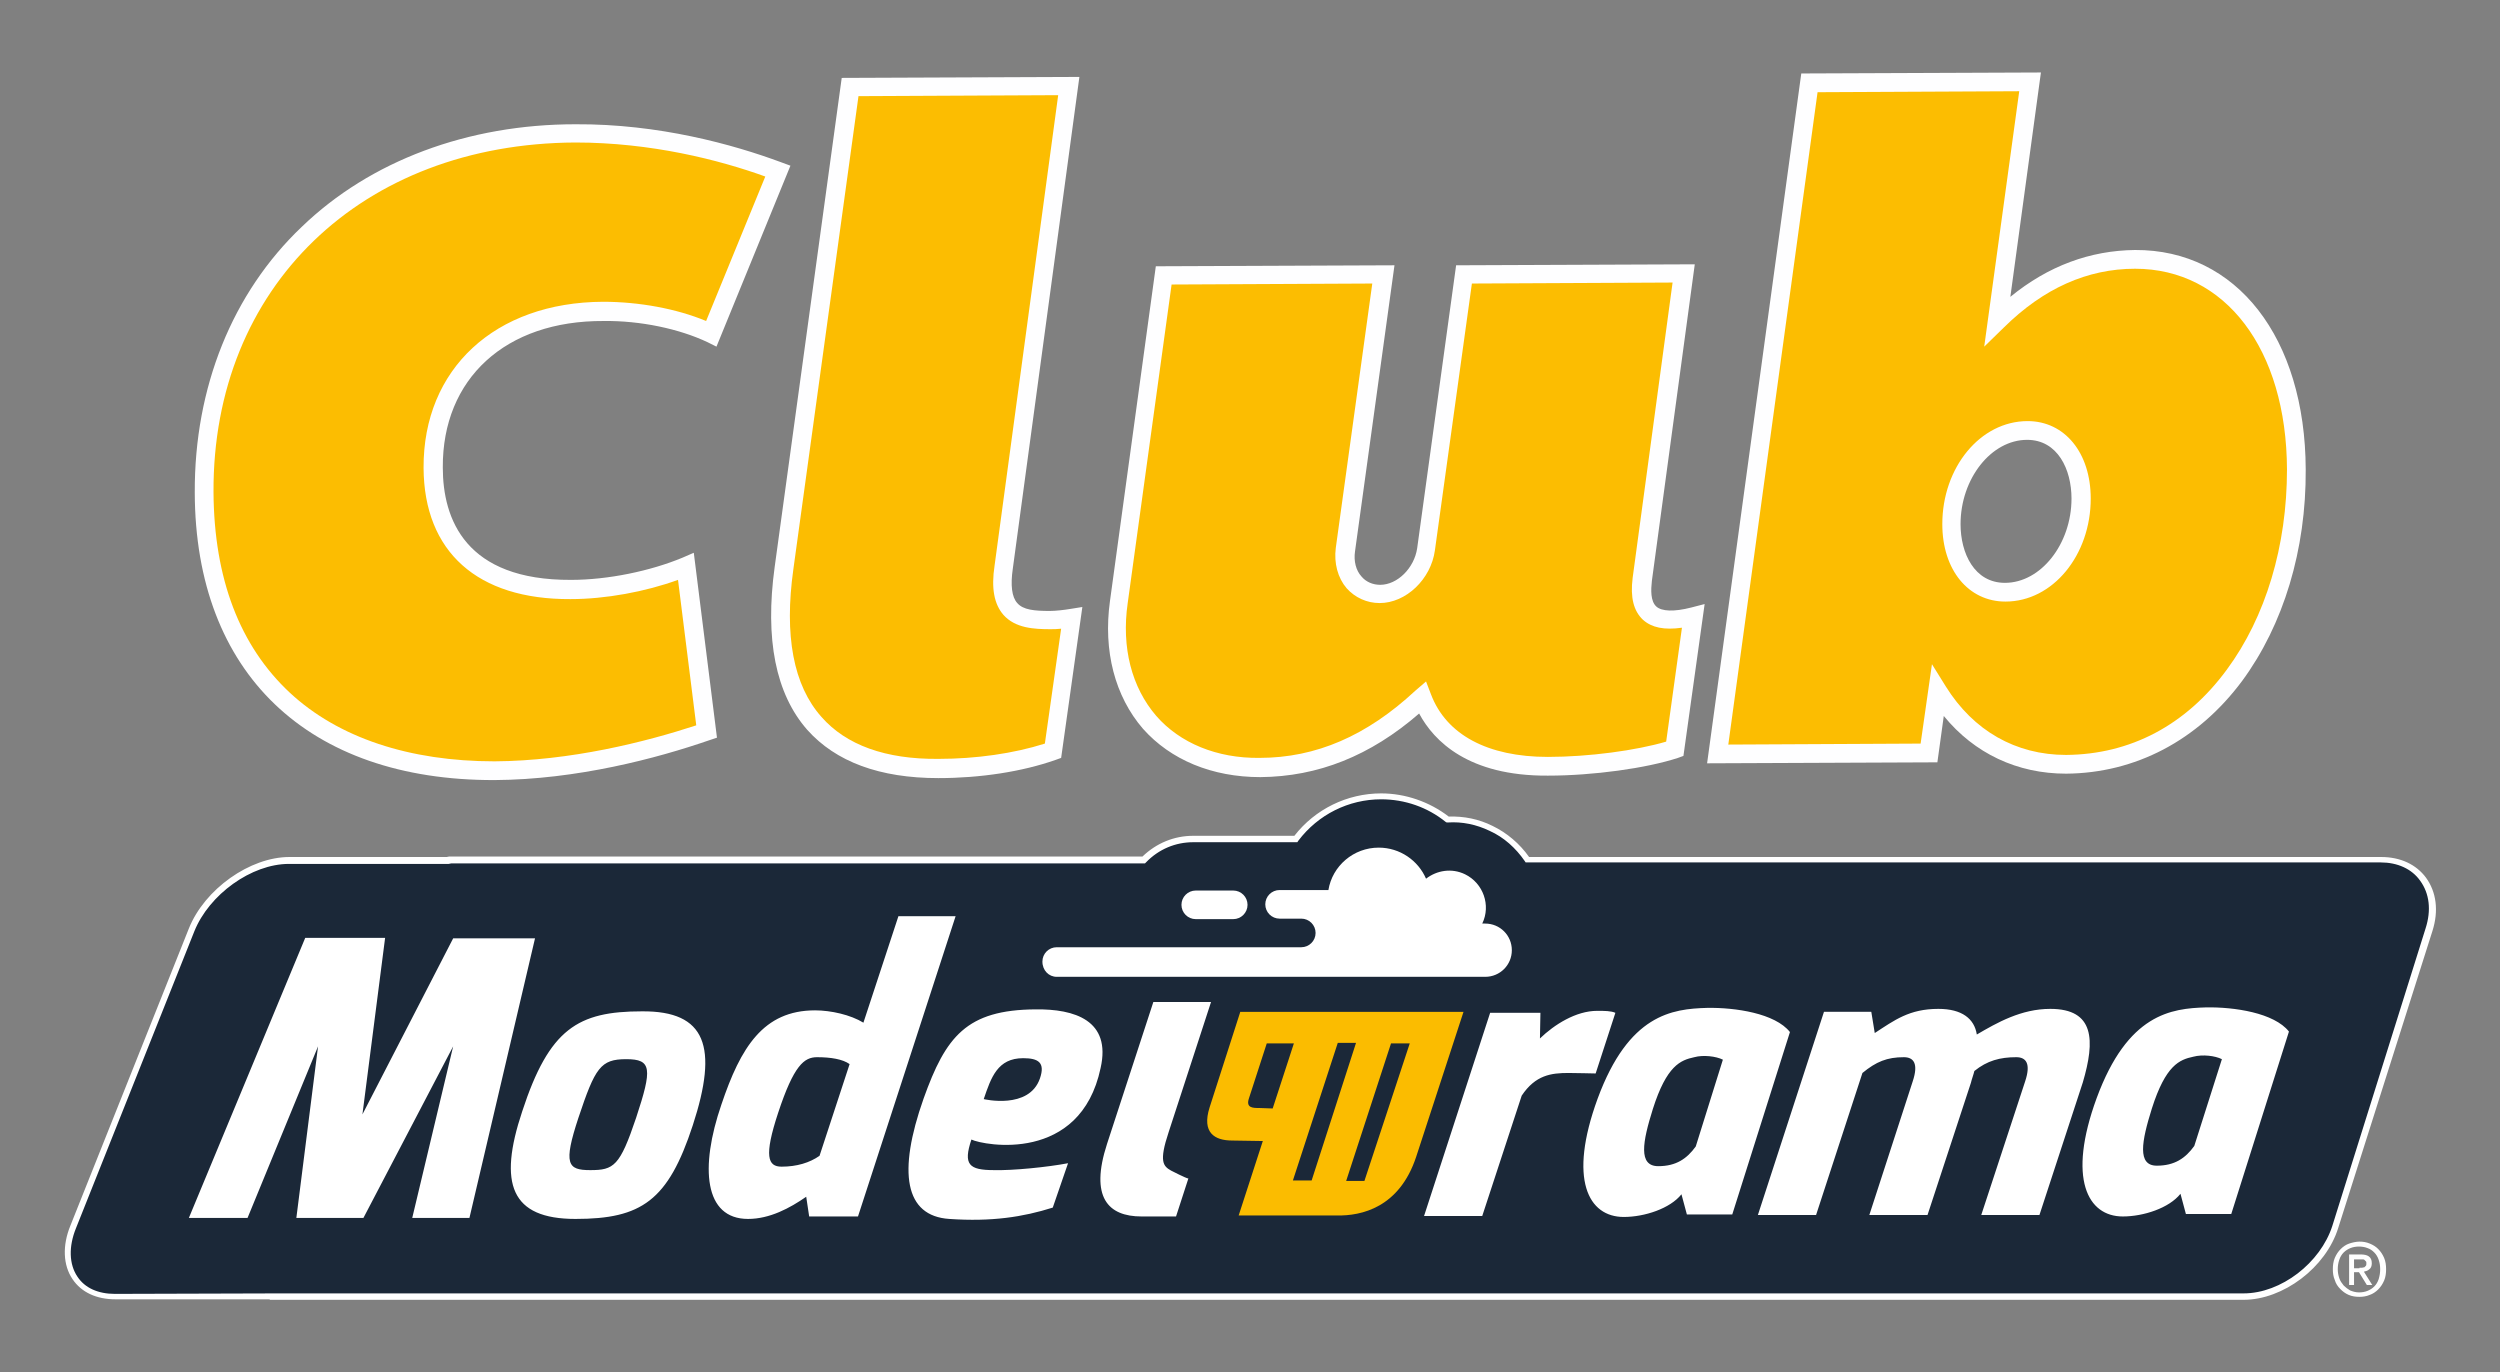 <?xml version="1.0" encoding="utf-8"?>
<!-- Generator: Adobe Illustrator 22.1.0, SVG Export Plug-In . SVG Version: 6.00 Build 0)  -->
<svg version="1.1" id="Capa_1" xmlns="http://www.w3.org/2000/svg" xmlns:xlink="http://www.w3.org/1999/xlink" x="0px" y="0px"
	 viewBox="0 0 507 278.3" style="enable-background:new 0 0 507 278.3;" xml:space="preserve">
<rect x="0" y="0" width="507" height="278.3" fill="#808080" stroke="none"/>
<style type="text/css">
	.st0{fill:#1B2838;}
	.st1{fill:#FFFFFF;}
	.st2{fill:#FBBC00;}
	.st3{fill:#FCBD01;}
	.st4{fill:#FEFEFF;}
</style>
<g>
	<g>
		<g>
			<g>
				<g>
					<g>
						<path class="st0" d="M482.8,174.4l-36.2,0l0,0H309.7c-1.8-2.6-4.2-4.8-7.3-6.3c-2.8-1.3-5.8-1.9-8.8-1.8
							c-3.7-3-8.5-4.7-13.5-4.7c-7,0-13.3,3.3-17.3,8.6l-20.8,0c-3.9,0-7.5,1.6-10,4.2H91.1l0,0.1l-32.4,0
							c-7.8,0-16.7,6.3-19.8,14.1l-24,60.2c-3.1,7.8,0.7,14.1,8.5,14.1l32.3,0l0,0.1h363.2l0,0l36.1,0c7.8,0,16.2-6.3,18.6-14.2
							l18.9-60.3C495,180.7,490.6,174.4,482.8,174.4z"/>
						<path class="st1" d="M418.9,263.6H54.7l0-0.1l-31.3,0c-3.8,0-6.9-1.4-8.7-4.1c-1.9-2.8-2.1-6.8-0.4-10.9l24-60.2
							c3.2-8,12.4-14.5,20.4-14.5l31.9,0l0.5-0.1h140.6c2.8-2.7,6.4-4.2,10.3-4.2l20.5,0c4.2-5.4,10.7-8.6,17.6-8.6
							c4.9,0,9.8,1.7,13.7,4.7c3.1-0.1,6.1,0.5,8.9,1.9c2.9,1.4,5.5,3.6,7.4,6.3h137.4l0,0l35.4,0c3.9,0,7.1,1.5,9.1,4.2
							c2.1,2.9,2.6,6.7,1.3,10.8L474.2,249c-2.5,8.1-11.2,14.6-19.2,14.6l-35.6,0L418.9,263.6z M56.6,262.3h361.8l0.5,0l36.1,0
							c7.6,0,15.6-6.2,18-13.7l18.9-60.3c1.2-3.7,0.8-7.1-1.1-9.7c-1.7-2.4-4.6-3.7-8-3.7l-37.1,0l0,0H309.4l-0.2-0.3
							c-1.8-2.6-4.2-4.8-7.1-6.1c-2.7-1.3-5.6-1.9-8.5-1.7l-0.2,0l-0.2-0.1c-3.7-3-8.3-4.6-13.1-4.6c-6.6,0-12.8,3.1-16.8,8.4
							l-0.2,0.3l-21.1,0c-3.6,0-7,1.4-9.6,4.1l-0.2,0.2H91.5l-0.5,0.1l-32.4,0c-7.6,0-16.2,6.2-19.2,13.7l-24,60.2
							c-1.5,3.7-1.4,7.3,0.3,9.8c1.5,2.3,4.2,3.5,7.6,3.5L56.6,262.3L56.6,262.3z"/>
					</g>
					<g>
						<path class="st1" d="M245.6,203.2l-11.7,0l-9.4,28.8c-3.5,10.8,0.2,14.7,7,14.7l7,0l2.5-7.7c-0.4,0-3.5-1.6-3.5-1.6
							c-1.6-0.9-2.5-1.8-0.5-7.8L245.6,203.2z M450.6,214.8c-1.4-0.7-3.9-1-5.8-0.5c-2.8,0.6-5.6,1.7-8.4,10.5
							c-2.1,6.7-3,11.6,1,11.6c3.6,0,5.8-1.5,7.6-4L450.6,214.8z M464.2,209.2l-11.7,37l-9.2,0l-1.1-4.1c-2.3,2.9-7.5,4.6-11.7,4.6
							c-7.1,0-11.3-7.6-5.3-24c6.3-17.1,15.1-18.2,22.2-18.4C453.1,204.2,461.2,205.4,464.2,209.2 M415.8,204.6
							c-5.9,0-10.8,2.8-14.9,5.2c-0.5-3.2-3-5.2-7.8-5.2c-5.9,0-8.9,2.3-12.9,4.9l-0.7-4.3l-9.6,0l-13.4,41.2l11.8,0l9.4-28.8
							c2.8-2.3,5-3.2,8.4-3.2c2,0,3,1.3,1.8,4.9l-8.8,27.1l11.8,0l8.8-26.8c0.1-0.5,0.6-1.9,0.7-2.4c2.6-2.1,5.2-2.8,8.5-2.8
							c2,0,3,1.3,1.8,4.9l-8.9,27.1l11.8,0l8.8-26.9C424.9,211,424.8,204.6,415.8,204.6 M349.4,214.9c-1.4-0.7-4-1-5.8-0.5
							c-2.8,0.6-5.6,1.7-8.4,10.5c-2.1,6.7-3,11.6,1.1,11.6c3.6,0,5.8-1.5,7.6-4L349.4,214.9z M363,209.3l-11.7,37l-9.2,0l-1.1-4.1
							c-2.3,2.9-7.5,4.6-11.7,4.6c-7.2,0-11.3-7.6-5.3-24c6.3-17.1,15.1-18.2,22.2-18.4C351.9,204.3,360,205.5,363,209.3
							 M327.6,205.4c-0.9-0.4-2.2-0.4-3.7-0.4c-4.3,0-8.7,2.8-11.6,5.6l0.1-5.2l-10.2,0l-13.4,41.2l11.8,0l8-24.4
							c2.8-4.2,6-4.6,9.5-4.6c2.2,0,4.5,0.1,5.5,0.1L327.6,205.4z M199.5,222.9c0,0,9.2,2.2,11.4-4.2c1.1-3.2-0.3-4.1-3.4-4.1
							C202.3,214.6,201,218.5,199.5,222.9 M197,231.1c-1.7,5.1-0.5,6.2,4.6,6.2c3.8,0.1,10.8-0.6,15-1.4l-3.1,9
							c-6,1.9-12.4,2.9-21,2.3c-9-0.6-10.5-9.4-5.2-24.4c4.5-12.6,8.7-18,22.7-18.1c7.9-0.1,15.4,2.2,13.2,11.9
							C219.1,236,199.5,232.3,197,231.1 M172.3,215.8c-1.4-1-3.8-1.4-6.6-1.4c-2.6,0-4.7,1.6-7.9,11.3c-2.9,8.8-2.1,10.9,0.7,10.9
							c3.1,0,5.7-0.8,7.7-2.2L172.3,215.8z M193.8,185.8L174,246.7l-9.9,0l-0.6-4c-3.3,2.3-7.4,4.5-11.8,4.5
							c-8.9,0-9.8-10.4-5.4-23.2c3.9-11.6,8.5-19.1,19-19.1c3.2,0,7.2,0.9,9.8,2.5l7.1-21.6L193.8,185.8z M127,214.8
							c-5.2,0-6.3,1.7-9.7,11.9c-3.1,9.4-2.2,10.6,2.4,10.6c4.8,0,6-0.8,9.3-10.6C132.3,216.7,132.2,214.8,127,214.8 M140.5,228.2
							c-5,15.3-10.4,19-23.8,19c-13.1,0-15.7-7.1-10.8-21.8c5.5-16.8,11.3-20.3,24.3-20.3C143.2,205,145.7,212.3,140.5,228.2
							 M108.5,190.3L95.2,247l-11.6,0l8.3-34.8l-18.2,34.8l-13.6,0l4.4-34.8l-14.3,34.8l-11.9,0l23.6-56.8l16.2,0L73.5,226
							l18.4-35.7L108.5,190.3z"/>
					</g>
				</g>
				<g>
					<path class="st2" d="M276.7,239.5H273l9.1-27.9h3.8L276.7,239.5z M266,239.4h-3.8l9.1-27.9l3.7,0L266,239.4z M255.3,224.7
						c-1.2,0-2.7,0-2-2l3.6-11.1h5.5l-4.3,13.2L255.3,224.7z M251.5,205.3l-6.2,19.3c-1.6,5.1,1,6.7,4.6,6.7l6.2,0.1l-4.9,15.1
						l19.9,0c5,0.1,12.7-1.6,16.1-11.9l9.6-29.4H251.5z"/>
				</g>
				<g>
					<path class="st1" d="M214.3,198.1L214.3,198.1L214.3,198.1h86.9c3,0,5.4-2.4,5.4-5.4c0-3-2.4-5.4-5.4-5.4h-0.6
						c1.8-3.7,0.2-8.2-3.5-10c-2.7-1.3-5.7-0.8-7.9,0.9c-1.6-3.7-5.3-6.3-9.6-6.3c-5.1,0-9.4,3.7-10.2,8.6h-9.9
						c-1.6,0-2.9,1.3-2.9,2.9c0,1.6,1.3,2.9,2.9,2.9h4.4v0c1.6,0,2.9,1.3,2.9,2.9c0,1.6-1.3,2.9-2.9,2.9h-49.6h0
						c-1.6,0-2.9,1.3-2.9,2.9C211.4,196.8,212.7,198.1,214.3,198.1"/>
				</g>
				<g>
					<path class="st1" d="M242.5,186.4h7.6c1.6,0,2.9-1.3,2.9-2.9c0-1.6-1.3-2.9-2.9-2.9h-7.6c-1.6,0-2.9,1.3-2.9,2.9
						C239.6,185.1,240.9,186.4,242.5,186.4"/>
				</g>
			</g>
			<g>
				<path class="st1" d="M483.9,257.4c0,0.8-0.1,1.6-0.4,2.3c-0.3,0.7-0.7,1.3-1.2,1.8c-0.5,0.5-1.1,0.9-1.7,1.1
					c-0.7,0.3-1.4,0.4-2.1,0.4c-0.8,0-1.5-0.1-2.2-0.4c-0.7-0.3-1.2-0.7-1.7-1.2c-0.5-0.5-0.9-1.1-1.1-1.8c-0.3-0.7-0.4-1.4-0.4-2.2
					c0-0.8,0.1-1.6,0.4-2.3c0.3-0.7,0.7-1.3,1.2-1.8c0.5-0.5,1.1-0.9,1.7-1.1s1.4-0.4,2.1-0.4c0.7,0,1.4,0.1,2.1,0.4
					c0.7,0.3,1.2,0.6,1.7,1.1c0.5,0.5,0.9,1.1,1.2,1.8C483.8,255.8,483.9,256.6,483.9,257.4z M482.7,257.4c0-0.7-0.1-1.3-0.3-1.9
					c-0.2-0.6-0.5-1.1-0.9-1.5c-0.4-0.4-0.8-0.7-1.4-0.9c-0.5-0.2-1.1-0.3-1.7-0.3c-0.6,0-1.2,0.1-1.7,0.3c-0.5,0.2-1,0.5-1.4,0.9
					c-0.4,0.4-0.7,0.9-0.9,1.5c-0.2,0.6-0.3,1.2-0.3,1.9c0,0.6,0.1,1.2,0.3,1.8c0.2,0.6,0.5,1,0.9,1.5c0.4,0.4,0.8,0.7,1.3,1
					c0.5,0.2,1.1,0.4,1.8,0.4c0.6,0,1.2-0.1,1.7-0.3c0.5-0.2,1-0.5,1.4-0.9c0.4-0.4,0.7-0.9,0.9-1.5
					C482.6,258.7,482.7,258.1,482.7,257.4z M477.4,260.6h-1v-6.2h2.3c0.7,0,1.3,0.1,1.7,0.4c0.4,0.3,0.6,0.7,0.6,1.4
					c0,0.6-0.2,1-0.5,1.2c-0.3,0.3-0.7,0.4-1.1,0.5l1.7,2.7h-1.1l-1.6-2.6h-1V260.6z M478.5,257.1c0.2,0,0.4,0,0.5,0
					c0.2,0,0.3-0.1,0.5-0.1c0.1-0.1,0.2-0.2,0.3-0.3c0.1-0.1,0.1-0.3,0.1-0.5c0-0.2,0-0.3-0.1-0.4c-0.1-0.1-0.2-0.2-0.3-0.3
					c-0.1-0.1-0.3-0.1-0.4-0.1c-0.2,0-0.3,0-0.5,0h-1.2v1.8H478.5z"/>
			</g>
		</g>
	</g>
	<g>
		<g>
			<path class="st3" d="M139.1,114.9l4.2,33.5c-11.6,3.9-27.4,7.8-43,7.9c-35.7,0.1-58.8-19.6-58.9-56.4
				C41.2,56.8,72.7,27.2,116.7,27c15.8-0.1,30.6,3.7,41.1,7.6l-13.5,33c-5.3-2.6-13.4-4.5-21.9-4.5c-21.7,0.1-34.5,13.6-34.5,31.8
				c0.1,16.6,10.6,24.8,27.9,24.7C124.2,119.5,133.1,117.5,139.1,114.9z"/>
			<path class="st4" d="M100.3,158.2c-37.9,0.1-60.7-21.7-60.8-58.3C39.4,78.6,47.1,59.4,61.2,46c13.9-13.4,33.7-20.8,55.5-20.8
				c16.9-0.1,32,4.1,41.7,7.7l1.9,0.7l-15,36.7l-1.8-0.9c-5.7-2.7-13.6-4.4-21.1-4.3C102.5,65,89.7,76.8,89.8,94.8
				c0,10.5,4.6,22.9,26,22.8c7.5,0,16.1-1.8,22.6-4.5l2.3-1l4.7,37.5l-1.5,0.5C133.2,153.8,117,158.1,100.3,158.2z M116.7,28.9
				c-43.4,0.2-73.6,29.3-73.4,70.9c0.1,17.5,5.3,31.2,15.5,40.7c9.8,9.1,24.2,13.9,41.5,13.9c15.4-0.1,30.5-3.9,40.9-7.3l-3.7-29.5
				c-6.6,2.4-14.7,3.9-21.8,3.9c-18.9,0.1-29.7-9.6-29.8-26.6c-0.1-20.1,14.5-33.6,36.4-33.7c7.3,0,14.9,1.4,20.9,3.9l12-29.3
				C145.8,32.4,132,28.9,116.7,28.9z"/>
		</g>
		<g>
			<path class="st3" d="M217.4,125.4l-3.8,26.9c-6.1,2-14.2,3.6-23.4,3.6c-18.2,0.1-35.7-8.1-31.3-40.7l13.4-97.6l44.3-0.2
				L203.5,115c-1.4,10.1,3.9,10.8,9.4,10.8C214.2,125.8,216.1,125.6,217.4,125.4z"/>
			<path class="st4" d="M190.3,157.8c-11.9,0-20.8-3.3-26.6-9.8c-6.4-7.3-8.6-18.4-6.6-33l13.6-99.2l48.2-0.2l-13.5,99.7
				c-0.5,3.4-0.2,5.8,0.9,7c1.2,1.4,3.5,1.6,6.6,1.6c1.2,0,2.9-0.2,4.1-0.4l2.5-0.4l-4.3,30.6l-1.1,0.4
				C207.3,156.5,198.8,157.8,190.3,157.8z M174.1,19.5l-13.2,95.9c-1.9,13.5,0,23.6,5.7,30c5,5.7,13,8.6,23.7,8.5
				c7.7,0,15.3-1.1,21.6-3.1l3.3-23.3c-0.8,0.1-1.5,0.1-2.2,0.1c-3.3,0-7.1-0.2-9.5-2.9c-1.9-2.2-2.5-5.4-1.8-10l12.9-95.4
				L174.1,19.5z"/>
		</g>
		<g>
			<path class="st3" d="M333.1,117.4c-1.1,7.9,3.3,9.2,10.3,7.5l-3.8,26.9c-6.1,2-16.5,3.6-25.7,3.6c-14,0.1-22.3-5.6-25.4-13.9
				c-10.1,9.4-20.7,14.1-32.9,14.1c-19.5,0.1-31.3-14.2-28.7-33.6l9.1-66.3l44.5-0.2l-7.7,55.8c-0.7,5,2.4,9,7,9
				c4.4,0,8.6-4.1,9.3-9.1l7.7-55.8l44.5-0.2L333.1,117.4z"/>
			<path class="st4" d="M313.9,157.3c-16.1,0.1-23.1-7-26.1-12.6c-9.9,8.6-20.5,12.8-32.2,12.9c-9.8,0-18.2-3.5-23.8-9.8
				c-5.7-6.6-8.1-15.8-6.7-25.9l9.3-67.9l48.4-0.2l-8,58c-0.3,2,0.2,3.9,1.3,5.1c0.9,1.1,2.3,1.7,3.8,1.7c3.5,0,6.9-3.4,7.5-7.4
				l7.9-57.4l48.4-0.2l-8.7,64.2c-0.2,1.8-0.3,4.1,0.9,5.2c1.1,1,3.6,1.1,7.1,0.2l2.7-0.7l-4.3,30.8l-1.1,0.4
				C333.9,155.8,323.1,157.3,313.9,157.3z M289.2,138.2l1,2.6c3.1,8.2,11.5,12.7,23.7,12.7c8.3,0,17.9-1.3,24-3.1l3.2-23.1
				c-3.6,0.5-6.1,0-7.9-1.6c-1.9-1.8-2.6-4.5-2.1-8.5l8.1-59.9l-40.7,0.2l-7.5,54.1c-0.8,5.9-5.9,10.7-11.2,10.7c-2.6,0-5-1.1-6.7-3
				c-1.8-2.1-2.6-5.1-2.2-8.2l7.4-53.6l-40.7,0.2l-8.9,64.6c-1.3,9,0.8,17.1,5.8,22.9c4.8,5.5,12.3,8.6,20.9,8.5
				c11.5,0,21.8-4.5,31.6-13.6L289.2,138.2z"/>
		</g>
		<g>
			<path class="st3" d="M465.6,95.2c0.1,31.6-18,59.7-46.7,59.8c-11.6,0-20.4-5.8-26-14.8l-1.8,12.5l-42.9,0.2l18.6-136l44.7-0.2
				L405,65.1c7.9-7.8,17.2-12.4,27.9-12.4C453.5,52.6,465.5,71.3,465.6,95.2z M422.1,101.1c0-7.7-4.1-13.8-10.9-13.8
				c-8.6,0-15.4,8.9-15.4,19c0,7.7,4.1,13.8,10.9,13.8C415.3,120.1,422.1,111.2,422.1,101.1z"/>
			<path class="st4" d="M419,156.9c-9.9,0-18.6-4.1-24.8-11.7l-1.3,9.4l-46.7,0.2l19.1-139.9l48.6-0.2l-6.2,45.5
				c7.7-6.3,16.2-9.4,25.3-9.5c20.6-0.1,34.5,17.8,34.6,44.5c0.1,16.3-4.5,31.5-12.9,42.9C445.7,150.2,433,156.8,419,156.9z
				 M391.8,134.7l2.8,4.5c5.6,9,14.2,13.9,24.4,13.9c13-0.1,24.3-6,32.6-17.3c7.9-10.7,12.2-25.1,12.2-40.6
				c-0.1-24.4-12.5-40.7-30.8-40.7c-9.7,0-18.6,4-26.6,11.9l-4,3.9l7.1-51.8l-40.9,0.2L350.5,151l39-0.2L391.8,134.7z M406.7,122
				c-7.5,0-12.8-6.4-12.8-15.7c0-11.5,7.7-20.9,17.3-20.9c7.5,0,12.8,6.4,12.8,15.7C424,112.6,416.3,122,406.7,122z M411.1,89.2
				c-7.3,0-13.5,7.9-13.5,17.1c0,5.9,2.8,11.9,9,11.9c7.3,0,13.5-7.9,13.5-17.1C420.1,95.2,417.3,89.2,411.1,89.2z"/>
		</g>
	</g>
</g>
</svg>
